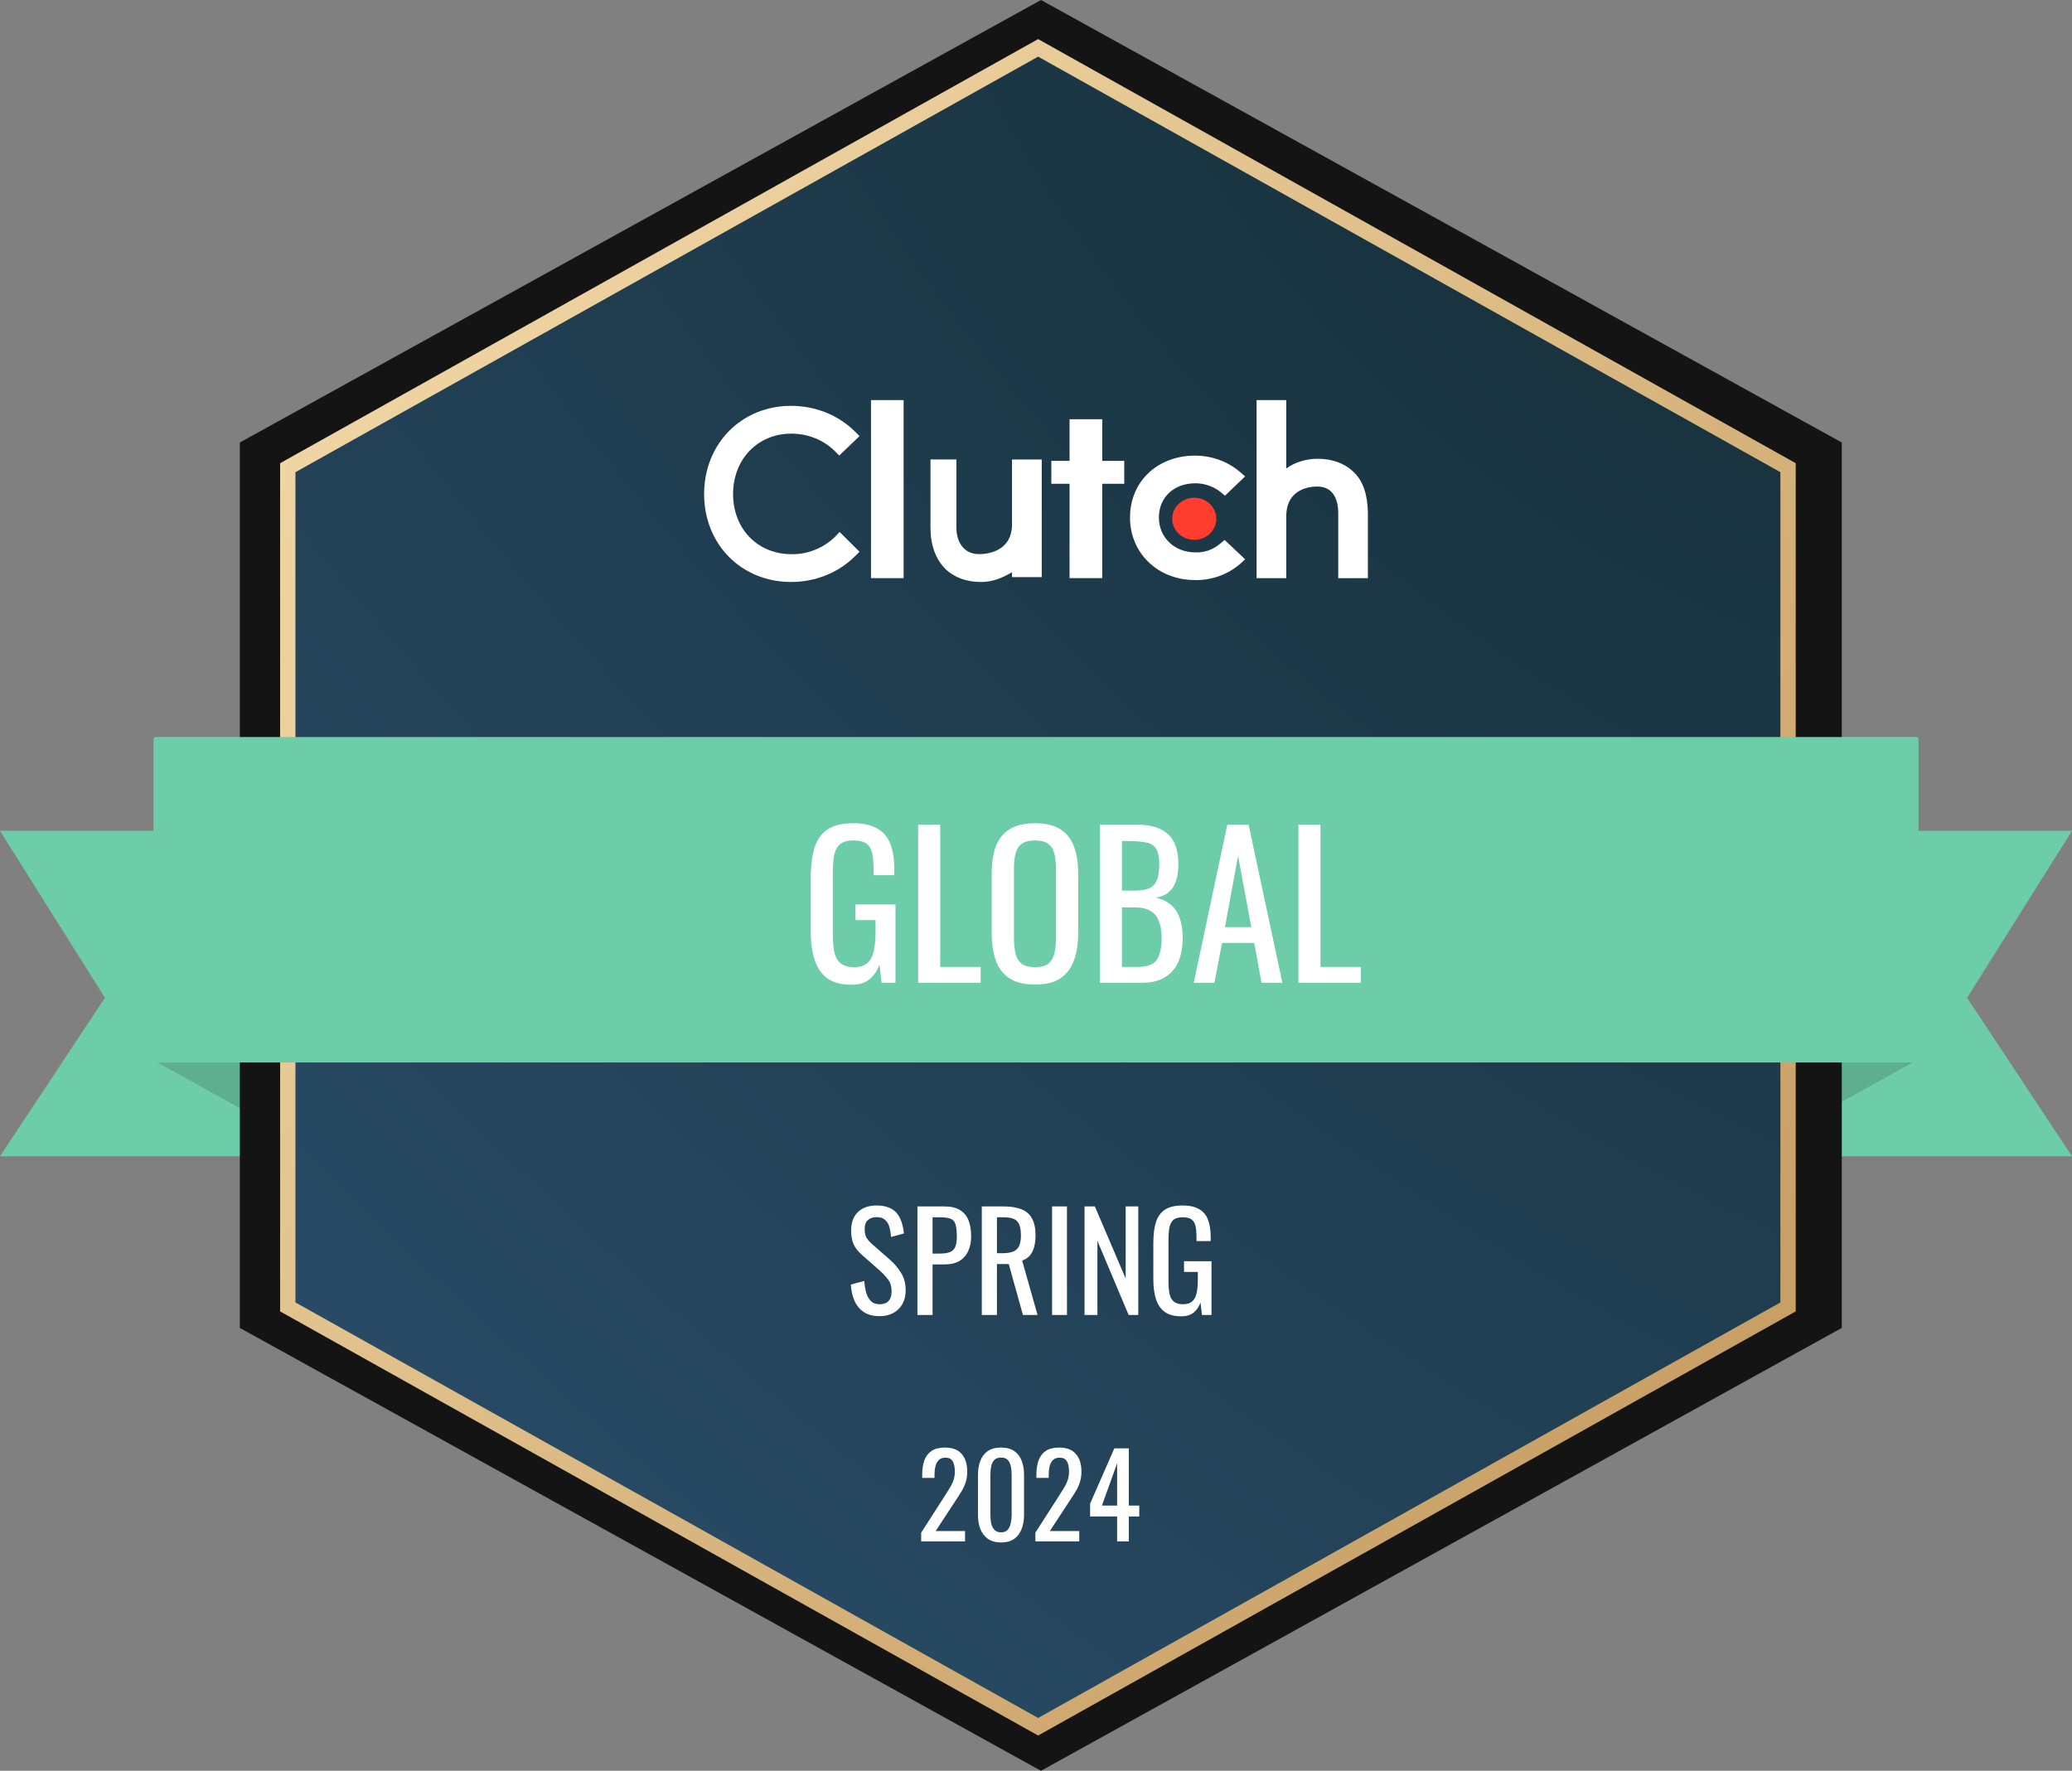 <svg width="234" height="200" viewBox="0 0 234 200" fill="none" xmlns="http://www.w3.org/2000/svg">
<rect x="0" y="0" width="234" height="200" fill="#808080" stroke="none"/>
<g clip-path="url(#clip0_5393_7609)">
<path fill-rule="evenodd" clip-rule="evenodd" d="M33.583 130.595H0L11.85 112.694L0 93.838H33.583V130.595Z" fill="#6DCDA9"/>
<path fill-rule="evenodd" clip-rule="evenodd" d="M200.416 130.595H233.999L222.15 112.694L233.999 93.838H200.416V130.595Z" fill="#6DCDA9"/>
<path d="M17.334 119.762L39.651 132.108L31.732 112H17.334V119.762Z" fill="#5EAF91"/>
<path d="M216.449 119.762L194.133 132.108L202.052 112H216.449V119.762Z" fill="#5EAF91"/>
<path d="M208.001 49.978V149.978L117.564 200L27.084 149.978V49.978L117.564 0L208.001 49.978Z" fill="#141414"/>
<path d="M201.933 52.822V147.609L117.241 195.025L32.5 147.609V52.822L117.241 5.406L201.933 52.822Z" fill="url(#paint0_radial_5393_7609)"/>
<path d="M201.933 52.822V147.609L117.241 195.025L32.5 147.609V52.822L117.241 5.406L201.933 52.822Z" fill="url(#paint1_radial_5393_7609)"/>
<path d="M201.933 52.822V147.609L117.24 195.025L32.5 147.609V52.822L117.24 5.406L201.933 52.822Z" stroke="url(#paint2_linear_5393_7609)" stroke-width="1.73" stroke-miterlimit="10"/>
<path fill-rule="evenodd" clip-rule="evenodd" d="M17.334 119.784C17.334 119.903 17.431 120 17.551 120H216.451C216.57 120 216.667 119.903 216.667 119.784V83.459C216.667 83.341 216.57 83.243 216.451 83.243H17.551C17.431 83.243 17.334 83.341 17.334 83.459V119.784Z" fill="#6DCDA9"/>
<path d="M102.051 45.189H98.367V65.297H102.051V45.189Z" fill="white"/>
<path d="M114.292 59.204C114.292 62.35 111.406 62.586 110.576 62.586C108.522 62.586 108.009 60.737 108.009 59.637V51.892H105.084V59.637C105.084 61.563 105.678 63.174 106.783 64.277C107.771 65.219 109.153 65.732 110.774 65.732C112.039 65.732 113.066 65.338 114.29 64.631V65.183H117.648V51.896H114.29V59.209L114.292 59.204Z" fill="white"/>
<path d="M124.481 47.351H120.791V52.054H118.732V54.64H120.791V65.297H124.481V54.64H126.966V52.054H124.481V47.351Z" fill="white"/>
<path d="M137.79 61.414C137.003 62.078 136.022 62.428 135.001 62.389C132.644 62.389 130.878 60.711 130.878 58.448C130.878 56.184 132.568 54.584 135.001 54.584C136.022 54.584 137.044 54.934 137.829 55.559L138.34 55.989L140.617 53.803L140.028 53.295C138.654 52.123 136.847 51.459 134.962 51.459C130.72 51.459 127.617 54.387 127.617 58.448C127.617 62.508 130.798 65.513 134.962 65.513C136.847 65.552 138.654 64.889 140.069 63.678L140.619 63.17L138.301 60.984L137.79 61.414Z" fill="white"/>
<path d="M152.828 53.265C151.842 52.324 150.425 51.814 148.808 51.814C147.547 51.814 146.208 52.206 145.264 52.913V45.191H141.914V65.299H145.264V58.322C145.264 55.187 147.942 54.951 148.769 54.951C150.778 54.951 151.133 56.794 151.133 57.892V65.299H154.483V57.892C154.444 55.933 153.972 54.324 152.828 53.267V53.265Z" fill="white"/>
<path d="M134.874 60.973C136.25 60.973 137.366 59.909 137.366 58.595C137.366 57.28 136.25 56.216 134.874 56.216C133.499 56.216 132.383 57.28 132.383 58.595C132.383 59.909 133.499 60.973 134.874 60.973Z" fill="#FF3D2E"/>
<path d="M94.307 60.629C93.005 61.886 91.23 62.631 89.378 62.59C85.552 62.59 82.791 59.725 82.791 55.803C82.791 51.881 85.552 48.977 89.378 48.977C91.23 48.977 93.007 49.684 94.268 50.938L94.781 51.449L97.07 49.252L96.556 48.742C94.662 46.858 92.06 45.838 89.339 45.838C83.738 45.838 79.519 50.115 79.519 55.803C79.519 61.492 83.74 65.73 89.339 65.73C92.06 65.73 94.662 64.709 96.556 62.826L97.07 62.316L94.82 60.08L94.307 60.629Z" fill="white"/>
<path d="M99.344 148.653C98.638 148.653 98.048 148.502 97.573 148.199C97.109 147.896 96.756 147.478 96.514 146.943C96.272 146.408 96.131 145.787 96.09 145.081L97.604 144.673C97.634 145.106 97.7 145.525 97.8 145.929C97.912 146.332 98.088 146.665 98.33 146.928C98.572 147.18 98.91 147.306 99.344 147.306C99.788 147.306 100.121 147.185 100.343 146.943C100.575 146.691 100.691 146.332 100.691 145.868C100.691 145.313 100.565 144.869 100.313 144.536C100.061 144.193 99.743 143.85 99.359 143.507L97.301 141.691C96.897 141.338 96.6 140.954 96.408 140.541C96.216 140.117 96.121 139.597 96.121 138.982C96.121 138.084 96.378 137.387 96.892 136.893C97.407 136.399 98.108 136.151 98.996 136.151C99.481 136.151 99.904 136.217 100.268 136.348C100.641 136.469 100.949 136.661 101.191 136.923C101.443 137.186 101.64 137.519 101.781 137.922C101.932 138.316 102.033 138.78 102.084 139.315L100.631 139.708C100.601 139.305 100.54 138.936 100.449 138.603C100.358 138.26 100.197 137.988 99.965 137.786C99.743 137.574 99.42 137.468 98.996 137.468C98.572 137.468 98.24 137.584 97.997 137.816C97.765 138.038 97.649 138.371 97.649 138.815C97.649 139.189 97.71 139.496 97.831 139.738C97.962 139.981 98.169 140.228 98.451 140.48L100.525 142.296C100.989 142.7 101.398 143.184 101.751 143.749C102.104 144.304 102.281 144.965 102.281 145.732C102.281 146.337 102.154 146.862 101.902 147.306C101.65 147.74 101.302 148.073 100.858 148.305C100.424 148.537 99.919 148.653 99.344 148.653ZM103.607 148.517V136.257H106.649C107.386 136.257 107.971 136.394 108.405 136.666C108.849 136.928 109.172 137.312 109.374 137.816C109.576 138.321 109.676 138.931 109.676 139.648C109.676 140.293 109.56 140.853 109.328 141.328C109.106 141.802 108.773 142.17 108.329 142.433C107.885 142.685 107.33 142.811 106.665 142.811H105.318V148.517H103.607ZM105.318 141.585H106.105C106.599 141.585 106.987 141.529 107.27 141.418C107.552 141.307 107.754 141.116 107.875 140.843C107.996 140.561 108.057 140.167 108.057 139.663C108.057 139.078 108.012 138.629 107.921 138.316C107.84 138.003 107.663 137.786 107.391 137.665C107.119 137.544 106.695 137.483 106.12 137.483H105.318V141.585ZM110.879 148.517V136.257H113.346C114.164 136.257 114.84 136.368 115.374 136.59C115.909 136.802 116.303 137.15 116.555 137.635C116.817 138.109 116.948 138.735 116.948 139.511C116.948 139.986 116.898 140.42 116.797 140.813C116.696 141.196 116.535 141.524 116.313 141.797C116.091 142.059 115.798 142.251 115.435 142.372L117.175 148.517H115.526L113.921 142.765H112.589V148.517H110.879ZM112.589 141.54H113.24C113.725 141.54 114.118 141.479 114.421 141.358C114.724 141.237 114.945 141.03 115.087 140.737C115.228 140.445 115.299 140.036 115.299 139.511C115.299 138.795 115.167 138.28 114.905 137.968C114.643 137.645 114.123 137.483 113.346 137.483H112.589V141.54ZM118.818 148.517V136.257H120.498V148.517H118.818ZM122.482 148.517V136.257H123.647L127.128 144.4V136.257H128.551V148.517H127.461L123.935 140.147V148.517H122.482ZM133.399 148.668C132.632 148.668 132.017 148.507 131.553 148.184C131.099 147.851 130.766 147.372 130.554 146.746C130.352 146.12 130.251 145.369 130.251 144.491V140.389C130.251 139.491 130.342 138.729 130.523 138.104C130.715 137.468 131.048 136.984 131.522 136.651C132.007 136.318 132.678 136.151 133.535 136.151C134.302 136.151 134.918 136.283 135.382 136.545C135.856 136.797 136.199 137.191 136.411 137.725C136.623 138.25 136.729 138.916 136.729 139.723V140.177H135.124V139.799C135.124 139.264 135.089 138.83 135.019 138.497C134.948 138.154 134.802 137.902 134.58 137.741C134.368 137.569 134.03 137.483 133.566 137.483C133.061 137.483 132.693 137.599 132.461 137.831C132.239 138.064 132.097 138.381 132.037 138.785C131.986 139.178 131.961 139.627 131.961 140.132V144.673C131.961 145.258 132.002 145.747 132.082 146.141C132.173 146.534 132.34 146.827 132.582 147.018C132.824 147.21 133.167 147.306 133.611 147.306C134.055 147.306 134.398 147.2 134.64 146.988C134.882 146.776 135.049 146.464 135.14 146.05C135.23 145.636 135.276 145.122 135.276 144.506V143.658H133.717V142.448H136.82V148.517H135.745L135.579 147.109C135.417 147.563 135.165 147.937 134.822 148.229C134.479 148.522 134.004 148.668 133.399 148.668Z" fill="white"/>
<path d="M104.032 174.092V173.106L106.704 168.942C106.903 168.63 107.085 168.34 107.249 168.072C107.422 167.804 107.561 167.523 107.664 167.229C107.777 166.926 107.833 166.58 107.833 166.191C107.833 165.707 107.755 165.326 107.599 165.05C107.444 164.773 107.171 164.634 106.782 164.634C106.454 164.634 106.198 164.725 106.017 164.907C105.835 165.089 105.71 165.326 105.641 165.62C105.571 165.914 105.537 166.23 105.537 166.567V166.918H104.149V166.554C104.149 165.923 104.231 165.383 104.395 164.933C104.568 164.474 104.841 164.12 105.212 163.869C105.593 163.618 106.095 163.493 106.717 163.493C107.565 163.493 108.196 163.735 108.611 164.219C109.026 164.695 109.234 165.357 109.234 166.204C109.234 166.654 109.178 167.047 109.065 167.385C108.962 167.722 108.823 168.038 108.65 168.332C108.477 168.626 108.287 168.929 108.079 169.24L105.666 172.924H108.988V174.092H104.032ZM113.055 174.209C112.458 174.209 111.965 174.074 111.576 173.806C111.196 173.538 110.91 173.171 110.72 172.704C110.538 172.237 110.448 171.705 110.448 171.108V166.58C110.448 165.966 110.538 165.43 110.72 164.972C110.902 164.505 111.183 164.142 111.563 163.882C111.952 163.623 112.45 163.493 113.055 163.493C113.661 163.493 114.153 163.623 114.534 163.882C114.915 164.142 115.196 164.505 115.377 164.972C115.559 165.43 115.65 165.966 115.65 166.58V171.108C115.65 171.713 115.555 172.25 115.364 172.717C115.183 173.184 114.902 173.551 114.521 173.819C114.141 174.079 113.652 174.209 113.055 174.209ZM113.055 173.067C113.384 173.067 113.63 172.972 113.795 172.782C113.968 172.591 114.084 172.349 114.145 172.055C114.214 171.752 114.249 171.441 114.249 171.121V166.567C114.249 166.23 114.218 165.914 114.158 165.62C114.097 165.318 113.981 165.076 113.808 164.894C113.643 164.712 113.392 164.622 113.055 164.622C112.718 164.622 112.463 164.712 112.29 164.894C112.117 165.076 112 165.318 111.939 165.62C111.879 165.914 111.849 166.23 111.849 166.567V171.121C111.849 171.441 111.879 171.752 111.939 172.055C112.009 172.349 112.13 172.591 112.303 172.782C112.484 172.972 112.735 173.067 113.055 173.067ZM116.929 174.092V173.106L119.601 168.942C119.8 168.63 119.982 168.34 120.146 168.072C120.319 167.804 120.457 167.523 120.561 167.229C120.674 166.926 120.73 166.58 120.73 166.191C120.73 165.707 120.652 165.326 120.496 165.05C120.341 164.773 120.068 164.634 119.679 164.634C119.35 164.634 119.095 164.725 118.914 164.907C118.732 165.089 118.607 165.326 118.537 165.62C118.468 165.914 118.434 166.23 118.434 166.567V166.918H117.046V166.554C117.046 165.923 117.128 165.383 117.292 164.933C117.465 164.474 117.737 164.12 118.109 163.869C118.49 163.618 118.992 163.493 119.614 163.493C120.462 163.493 121.093 163.735 121.508 164.219C121.923 164.695 122.131 165.357 122.131 166.204C122.131 166.654 122.075 167.047 121.962 167.385C121.859 167.722 121.72 168.038 121.547 168.332C121.374 168.626 121.184 168.929 120.976 169.24L118.563 172.924H121.885V174.092H116.929ZM126.16 174.092V171.277H123.111V169.824L125.848 163.584H127.483V170.044H128.663V171.277H127.483V174.092H126.16ZM124.447 170.044H126.16V165.27L124.447 170.044Z" fill="white"/>
<path d="M96.146 111.221C95.028 111.221 94.132 110.985 93.455 110.515C92.794 110.03 92.308 109.331 92 108.42C91.706 107.508 91.559 106.413 91.559 105.134V99.157C91.559 97.848 91.691 96.738 91.956 95.827C92.235 94.9 92.72 94.195 93.411 93.71C94.117 93.224 95.095 92.982 96.344 92.982C97.462 92.982 98.359 93.173 99.035 93.555C99.726 93.923 100.226 94.496 100.535 95.275C100.843 96.04 100.998 97.01 100.998 98.187V98.848H98.66V98.297C98.66 97.518 98.609 96.885 98.506 96.4C98.403 95.9 98.189 95.533 97.866 95.297C97.557 95.048 97.065 94.923 96.388 94.923C95.653 94.923 95.117 95.092 94.778 95.43C94.455 95.768 94.249 96.231 94.161 96.819C94.088 97.393 94.051 98.047 94.051 98.782V105.398C94.051 106.251 94.109 106.964 94.227 107.538C94.359 108.111 94.602 108.537 94.955 108.817C95.308 109.096 95.808 109.236 96.455 109.236C97.102 109.236 97.601 109.081 97.954 108.773C98.307 108.464 98.55 108.008 98.682 107.405C98.814 106.802 98.88 106.053 98.88 105.156V103.921H96.609V102.156H101.13V111H99.564L99.322 108.949C99.086 109.611 98.719 110.155 98.219 110.581C97.719 111.007 97.028 111.221 96.146 111.221ZM103.692 111V93.136H106.184V109.214H110.749V111H103.692ZM116.893 111.198C115.688 111.198 114.725 110.963 114.004 110.493C113.284 110.022 112.769 109.353 112.46 108.486C112.152 107.604 111.997 106.574 111.997 105.398V98.628C111.997 97.451 112.152 96.444 112.46 95.606C112.784 94.754 113.299 94.107 114.004 93.665C114.725 93.21 115.688 92.982 116.893 92.982C118.099 92.982 119.055 93.21 119.76 93.665C120.466 94.121 120.973 94.768 121.282 95.606C121.606 96.444 121.767 97.451 121.767 98.628V105.42C121.767 106.582 121.606 107.596 121.282 108.464C120.973 109.331 120.466 110.008 119.76 110.493C119.055 110.963 118.099 111.198 116.893 111.198ZM116.893 109.236C117.555 109.236 118.055 109.103 118.393 108.839C118.731 108.559 118.959 108.177 119.077 107.692C119.194 107.192 119.253 106.611 119.253 105.95V98.12C119.253 97.459 119.194 96.893 119.077 96.422C118.959 95.937 118.731 95.57 118.393 95.32C118.055 95.055 117.555 94.923 116.893 94.923C116.232 94.923 115.724 95.055 115.372 95.32C115.033 95.57 114.806 95.937 114.688 96.422C114.57 96.893 114.512 97.459 114.512 98.12V105.95C114.512 106.611 114.57 107.192 114.688 107.692C114.806 108.177 115.033 108.559 115.372 108.839C115.724 109.103 116.232 109.236 116.893 109.236ZM124.217 111V93.136H128.319C129.127 93.136 129.826 93.224 130.414 93.401C131.017 93.577 131.517 93.849 131.914 94.217C132.311 94.584 132.605 95.055 132.796 95.628C132.987 96.187 133.082 96.849 133.082 97.613C133.082 98.348 132.987 98.988 132.796 99.532C132.619 100.061 132.34 100.48 131.958 100.789C131.59 101.098 131.112 101.296 130.524 101.384C131.245 101.546 131.825 101.826 132.266 102.222C132.707 102.605 133.031 103.105 133.237 103.722C133.457 104.325 133.568 105.053 133.568 105.906C133.568 106.67 133.479 107.368 133.303 108.001C133.127 108.633 132.847 109.17 132.465 109.611C132.097 110.052 131.619 110.397 131.031 110.647C130.458 110.882 129.774 111 128.98 111H124.217ZM126.709 109.214H128.385C129.502 109.214 130.245 108.956 130.612 108.442C130.995 107.912 131.186 107.067 131.186 105.906C131.186 105.156 131.083 104.531 130.877 104.031C130.686 103.516 130.37 103.134 129.929 102.884C129.502 102.619 128.922 102.487 128.186 102.487H126.709V109.214ZM126.709 100.59H128.186C128.892 100.59 129.443 100.495 129.84 100.304C130.237 100.098 130.517 99.775 130.679 99.333C130.84 98.892 130.921 98.319 130.921 97.613C130.921 96.79 130.796 96.194 130.546 95.827C130.296 95.459 129.907 95.231 129.377 95.143C128.848 95.04 128.157 94.989 127.304 94.989H126.709V100.59ZM134.812 111L138.605 93.136H141.009L144.824 111H142.465L141.649 106.501H138.01L137.149 111H134.812ZM138.34 104.715H141.318L139.818 96.665L138.34 104.715ZM146.637 111V93.136H149.129V109.214H153.694V111H146.637Z" fill="white"/>
</g>
<defs>
<radialGradient id="paint0_radial_5393_7609" cx="0" cy="0" r="1" gradientUnits="userSpaceOnUse" gradientTransform="translate(182.339 22.139) rotate(131.159) scale(251.85 506.433)">
<stop stop-color="#17313B"/>
<stop offset="1" stop-color="#2E5272"/>
</radialGradient>
<radialGradient id="paint1_radial_5393_7609" cx="0" cy="0" r="1" gradientUnits="userSpaceOnUse" gradientTransform="translate(182.339 22.139) rotate(131.159) scale(251.85 506.433)">
<stop stop-color="#17313B"/>
<stop offset="1" stop-color="#2E5272"/>
</radialGradient>
<linearGradient id="paint2_linear_5393_7609" x1="-101.082" y1="-83.818" x2="240.156" y2="205.059" gradientUnits="userSpaceOnUse">
<stop stop-color="#D2AE73"/>
<stop offset="0.12" stop-color="#BD9155"/>
<stop offset="0.32" stop-color="#F9E2B2"/>
<stop offset="0.97" stop-color="#BD9155"/>
</linearGradient>
<clipPath id="clip0_5393_7609">
<rect width="234" height="200" fill="white"/>
</clipPath>
</defs>
</svg>
